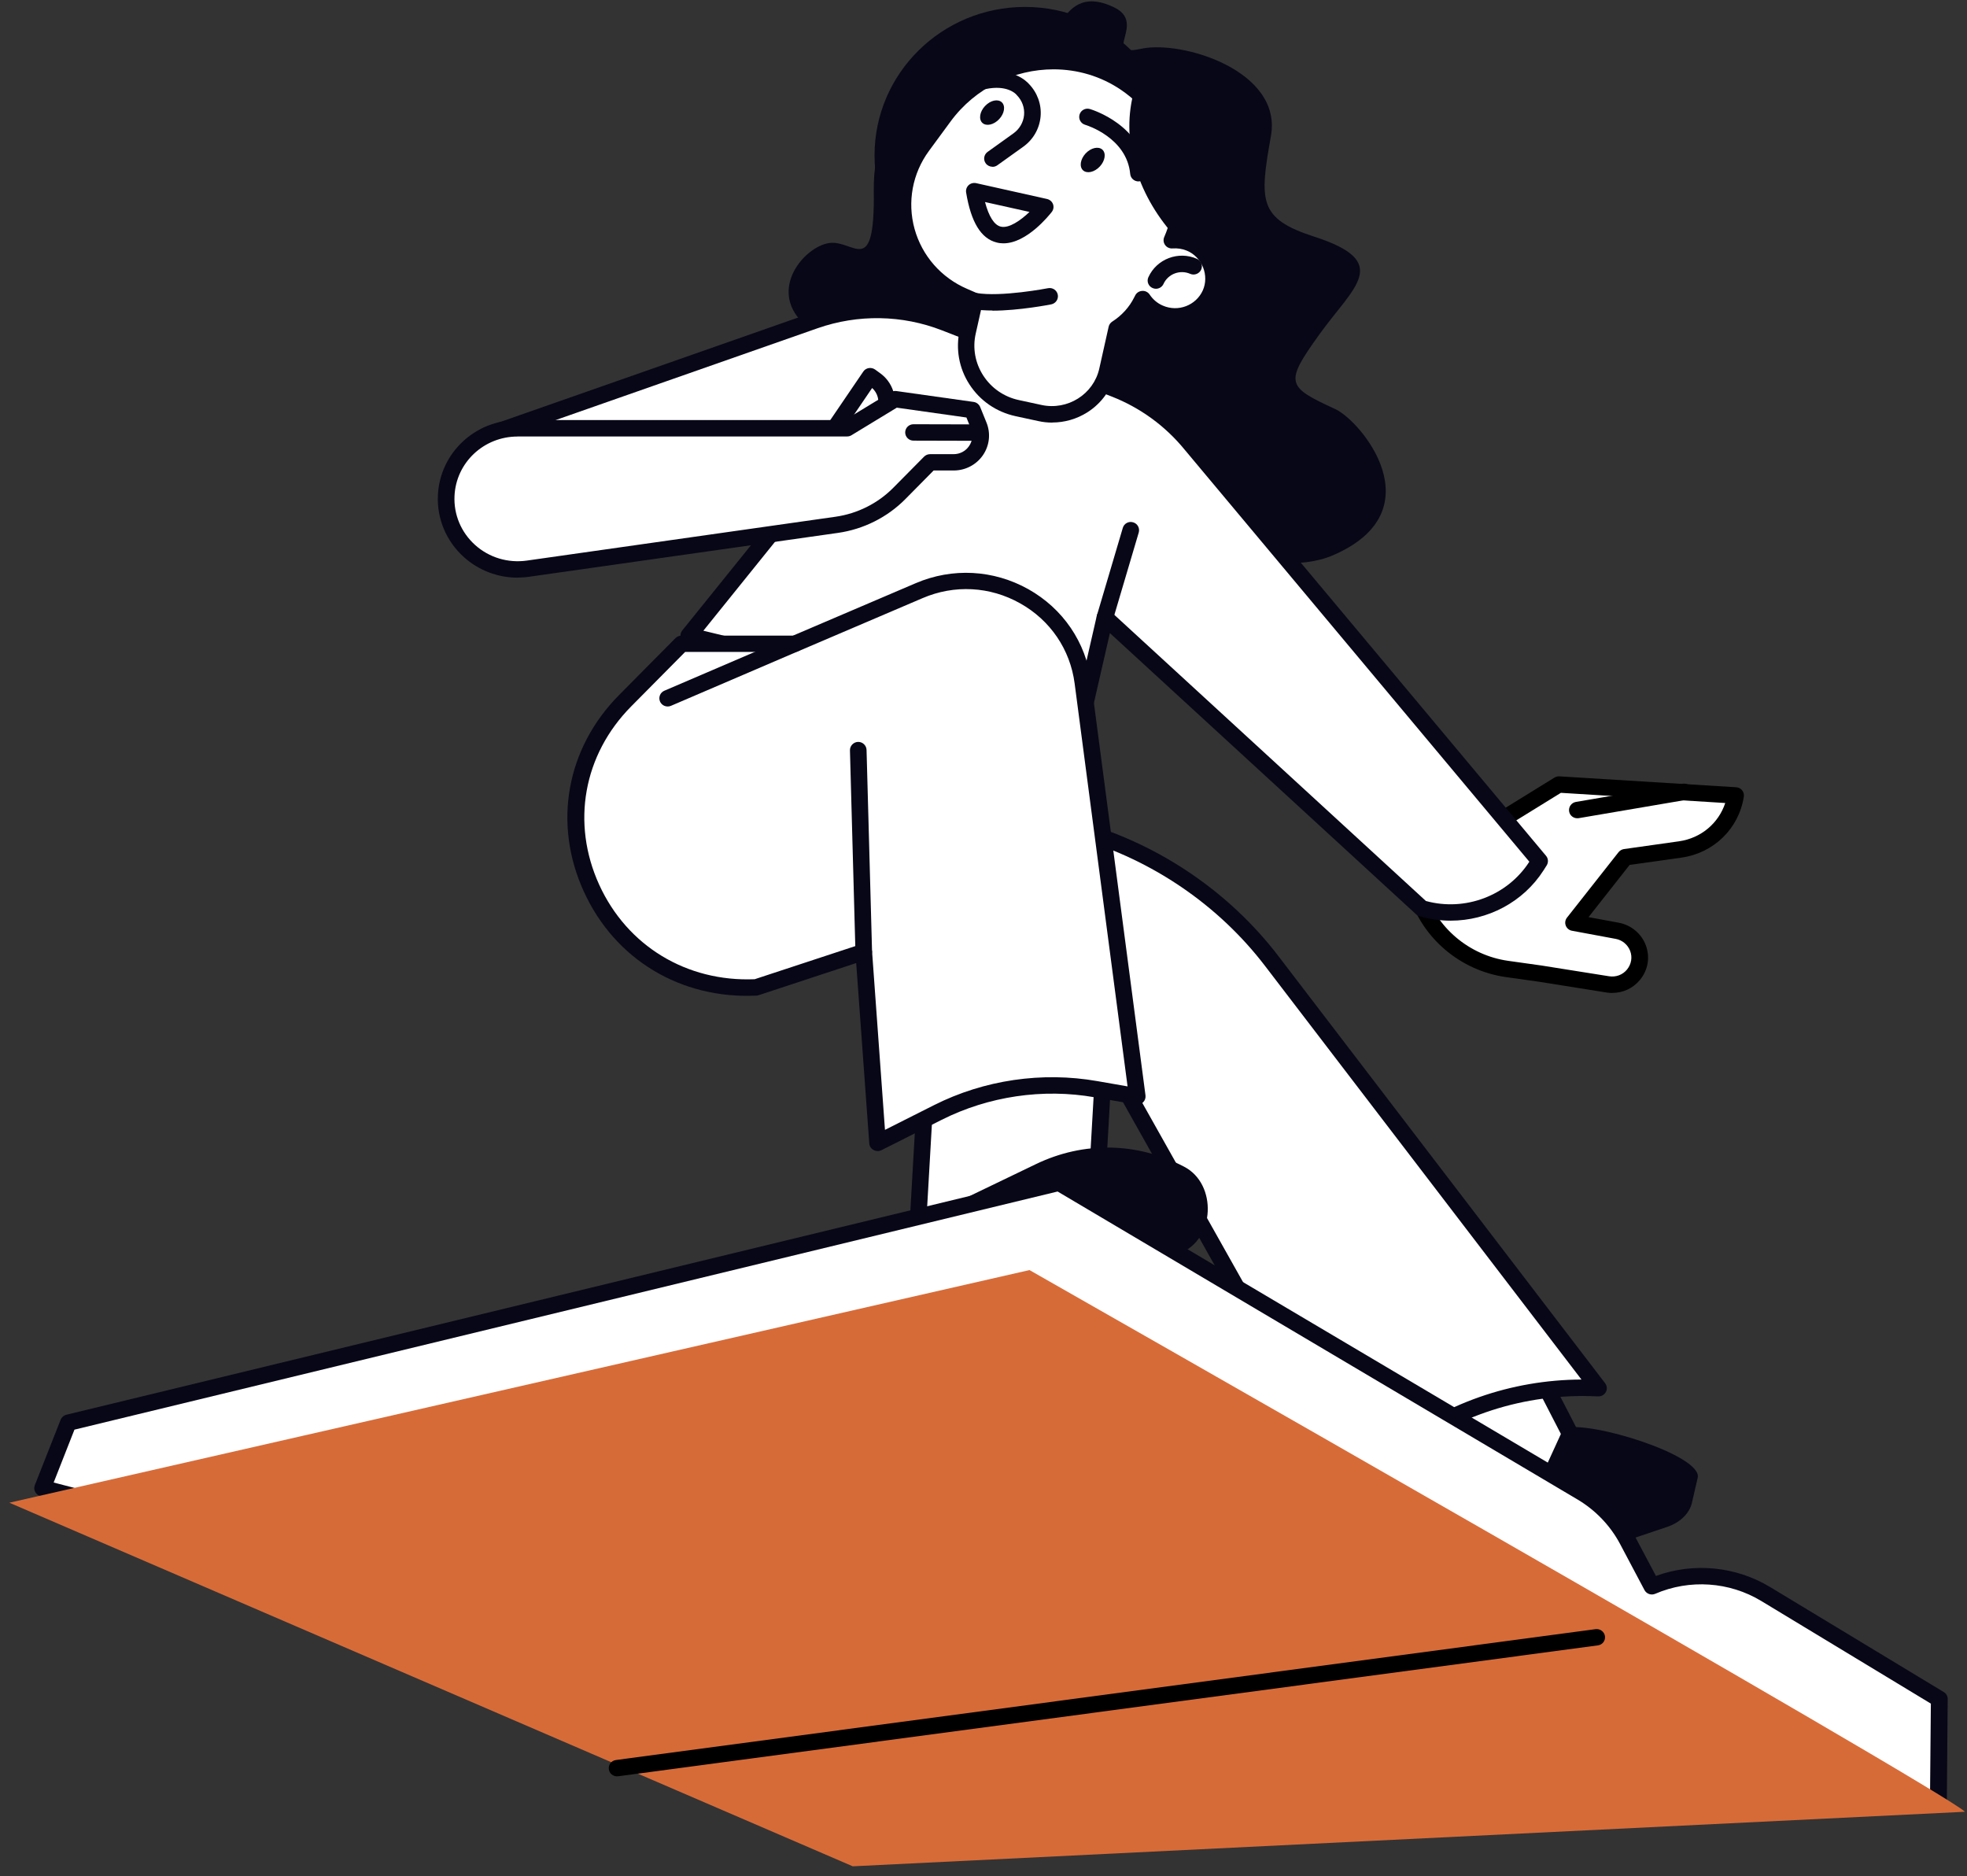 <svg xmlns="http://www.w3.org/2000/svg" width="173" height="165" viewBox="0 0 173 165" fill="none"><rect x="0" y="0" width="173" height="165" fill="#333333" stroke="none"/><g clip-path="url(#clip0_144_603)"><path d="M124.146 76.996L124.608 78.496C125.707 82.066 128.809 84.69 132.555 85.217L135.483 85.628L141.405 86.573C143.241 86.868 144.709 85.094 144.059 83.371C143.762 82.585 143.068 82.015 142.236 81.864L138.397 81.15L142.931 75.395L147.782 74.71C150.284 74.357 152.265 72.424 152.648 69.958L137.103 68.999L124.146 76.989V76.996Z" fill="white"></path><path d="M141.81 87.322C141.636 87.322 141.47 87.308 141.296 87.279L135.375 86.335L132.453 85.924C128.448 85.361 125.093 82.52 123.914 78.698L123.451 77.198C123.357 76.888 123.48 76.549 123.762 76.376L136.719 68.379C136.85 68.3 137.001 68.264 137.153 68.271L152.699 69.23C152.901 69.244 153.097 69.338 153.22 69.497C153.35 69.655 153.4 69.857 153.371 70.059C152.938 72.864 150.732 75.013 147.891 75.417L143.328 76.059L139.713 80.652L142.374 81.143C143.451 81.344 144.362 82.094 144.745 83.111C145.143 84.164 144.955 85.303 144.232 86.176C143.625 86.911 142.743 87.315 141.81 87.315V87.322ZM125.013 77.314L125.31 78.28C126.322 81.568 129.207 84.013 132.656 84.496L135.584 84.907L141.521 85.851C142.121 85.945 142.714 85.729 143.097 85.26C143.48 84.791 143.588 84.178 143.372 83.616C143.162 83.075 142.677 82.664 142.099 82.563L138.26 81.849C138.007 81.806 137.804 81.633 137.71 81.395C137.623 81.157 137.659 80.897 137.819 80.695L142.352 74.941C142.468 74.797 142.641 74.696 142.822 74.667L147.674 73.982C149.604 73.708 151.152 72.396 151.737 70.615L137.283 69.72L124.999 77.299L125.013 77.314Z" fill="black"></path><path d="M138.722 71.956C138.375 71.956 138.064 71.71 138.007 71.357C137.941 70.968 138.202 70.593 138.599 70.521L147.992 68.92C148.39 68.855 148.766 69.115 148.838 69.511C148.903 69.9 148.643 70.275 148.245 70.348L138.853 71.948C138.809 71.948 138.766 71.956 138.73 71.956H138.722Z" fill="black"></path><path d="M140.096 129.961L126.618 137.612L118.007 120.904L131.485 113.253L140.096 129.961Z" fill="white"></path><path d="M126.618 138.333C126.546 138.333 126.481 138.326 126.409 138.304C126.214 138.246 126.054 138.117 125.968 137.936L117.356 121.228C117.183 120.889 117.306 120.471 117.645 120.277L131.123 112.626C131.297 112.525 131.506 112.503 131.694 112.561C131.89 112.618 132.049 112.748 132.135 112.929L140.747 129.636C140.92 129.975 140.798 130.394 140.458 130.588L126.98 138.239C126.872 138.304 126.741 138.333 126.618 138.333ZM118.969 121.192L126.915 136.609L139.127 129.68L131.181 114.263L118.969 121.192Z" fill="#080717"></path><path d="M96.214 108.645H80.668L81.637 91.7H97.183L96.214 108.645Z" fill="white"></path><path d="M96.214 109.366H80.668C80.466 109.366 80.278 109.287 80.141 109.143C80.003 108.999 79.931 108.804 79.945 108.609L80.914 91.663C80.936 91.281 81.254 90.986 81.644 90.986H97.19C97.393 90.986 97.581 91.065 97.718 91.209C97.855 91.353 97.928 91.548 97.913 91.743L96.944 108.689C96.923 109.071 96.605 109.366 96.214 109.366ZM81.442 107.924H95.527L96.416 92.421H82.331L81.442 107.924Z" fill="#080717"></path><path d="M70.596 28.365C72.035 29.793 72.635 31.098 72.57 31.956C72.57 31.956 106.069 53.669 117.24 48.83C126.286 44.914 119.713 37.018 117.436 35.973C113.155 34.004 112.96 33.701 116.011 29.447C119.062 25.192 122.504 23.043 115.577 20.808C110.682 19.221 110.762 17.686 111.781 11.953C112.801 6.22 103.958 3.516 100.372 4.288C96.785 5.059 100.87 2.067 98.029 0.668C95.194 -0.724 94.052 0.841 93.278 1.966C92.505 3.091 86.135 2.225 83.893 6.4C81.652 10.575 76.757 8.989 76.851 16.784C76.945 24.572 75.108 21.068 72.939 21.37C70.77 21.673 67.581 25.387 70.589 28.372L70.596 28.365Z" fill="#080717"></path><path d="M60.582 55.89L71.919 41.821L42.766 38.302L71.666 28.17C75.383 26.865 79.446 26.937 83.112 28.365L98.022 34.177C100.654 35.201 102.975 36.889 104.746 39.074L135.404 75.713L135.129 76.145C132.996 79.484 128.867 81.005 125.042 79.873L97.183 54.296L94.912 64.211L60.575 55.897L60.582 55.89Z" fill="white"></path><path d="M127.58 80.962C126.662 80.962 125.736 80.832 124.832 80.566C124.724 80.537 124.623 80.479 124.543 80.4L97.617 55.673L95.628 64.362C95.585 64.55 95.469 64.716 95.303 64.817C95.137 64.918 94.934 64.947 94.746 64.903L60.408 56.589C60.17 56.531 59.975 56.351 59.888 56.12C59.808 55.889 59.852 55.63 60.011 55.435L70.538 42.376L42.679 39.016C42.339 38.972 42.079 38.713 42.043 38.381C42.007 38.05 42.209 37.732 42.527 37.624L71.428 27.493C75.311 26.13 79.555 26.202 83.387 27.702L98.296 33.514C101.044 34.581 103.473 36.355 105.325 38.626L135.975 75.258C136.177 75.496 136.199 75.835 136.033 76.102L135.758 76.535C133.965 79.34 130.834 80.962 127.587 80.962H127.58ZM125.411 79.232C128.86 80.176 132.584 78.77 134.507 75.778L104.189 39.542C102.49 37.458 100.27 35.843 97.754 34.862L82.845 29.05C79.345 27.687 75.462 27.622 71.912 28.863L45.933 37.97L72.006 41.114C72.266 41.143 72.491 41.316 72.592 41.554C72.693 41.792 72.65 42.073 72.491 42.275L61.862 55.464L94.363 63.331L96.467 54.137C96.525 53.885 96.713 53.683 96.966 53.611C97.219 53.532 97.487 53.596 97.682 53.77L125.411 79.232Z" fill="#080717"></path><path d="M90.545 71.718L95.05 73.03C101.753 74.984 107.638 79.008 111.846 84.51L140.588 122.079H140.429C133.965 121.769 127.609 123.825 122.584 127.855L118.723 130.949L95.404 89.464L90.545 71.718Z" fill="white"></path><path d="M118.723 131.67C118.679 131.67 118.629 131.67 118.585 131.656C118.376 131.612 118.188 131.483 118.086 131.295L94.768 89.81C94.739 89.76 94.717 89.702 94.703 89.651L89.844 71.905C89.779 71.653 89.844 71.386 90.039 71.198C90.227 71.018 90.502 70.953 90.755 71.025L95.26 72.338C102.063 74.321 108.159 78.489 112.432 84.07L141.173 121.64C141.347 121.863 141.369 122.166 141.239 122.411C141.108 122.656 140.834 122.815 140.559 122.793H140.4C134.102 122.498 127.942 124.488 123.054 128.411L119.193 131.504C119.062 131.612 118.896 131.663 118.73 131.663L118.723 131.67ZM96.084 89.19L118.94 129.846L122.121 127.293C126.937 123.428 132.916 121.337 139.091 121.315L111.261 84.943C107.175 79.599 101.34 75.619 94.84 73.722L91.594 72.778L96.091 89.19H96.084Z" fill="#080717"></path><path d="M77.183 100.49L82.476 97.822C86.764 95.658 91.659 94.944 96.395 95.774L100.017 96.408L95.231 60C94.341 53.258 87.161 49.227 80.835 51.931L69.895 56.603H59.931L54.971 61.608C45.405 71.271 52.816 87.503 66.489 86.818L75.961 83.703L77.176 100.49H77.183Z" fill="white"></path><path d="M77.183 101.218C77.06 101.218 76.937 101.189 76.822 101.124C76.605 101.002 76.467 100.793 76.453 100.547L75.303 84.69L66.721 87.517C66.656 87.539 66.591 87.553 66.525 87.553C59.881 87.87 54.074 84.38 51.349 78.402C48.615 72.424 49.808 65.805 54.45 61.118L59.411 56.113C59.548 55.976 59.736 55.897 59.931 55.897H69.743L80.545 51.282C83.77 49.904 87.378 50.099 90.437 51.808C93.495 53.524 95.505 56.481 95.961 59.921L100.748 96.329C100.776 96.56 100.697 96.783 100.531 96.942C100.364 97.1 100.118 97.173 99.902 97.129L96.279 96.495C91.724 95.694 86.945 96.401 82.816 98.478L77.523 101.146C77.422 101.196 77.306 101.225 77.191 101.225L77.183 101.218ZM75.969 82.989C76.113 82.989 76.251 83.032 76.373 83.111C76.561 83.234 76.677 83.436 76.699 83.659L77.834 99.358L82.143 97.187C86.547 94.966 91.659 94.216 96.525 95.074L99.171 95.536L94.515 60.101C94.124 57.115 92.375 54.541 89.721 53.056C87.067 51.563 83.936 51.397 81.138 52.601L70.198 57.274C70.105 57.31 70.01 57.332 69.909 57.332H60.257L55.513 62.12C51.305 66.374 50.228 72.381 52.701 77.804C55.166 83.198 60.394 86.356 66.374 86.111L75.752 83.025C75.824 82.996 75.903 82.989 75.983 82.989H75.969Z" fill="#080717"></path><path d="M75.969 84.431C75.578 84.431 75.253 84.121 75.238 83.731L74.754 65.985C74.747 65.588 75.065 65.257 75.462 65.242C75.86 65.228 76.2 65.545 76.214 65.942L76.699 83.688C76.706 84.085 76.388 84.416 75.99 84.431H75.969Z" fill="#080717"></path><path d="M58.724 62.127C58.442 62.127 58.174 61.968 58.051 61.694C57.892 61.327 58.059 60.901 58.427 60.743L69.606 55.947C69.974 55.789 70.408 55.955 70.567 56.322C70.726 56.69 70.56 57.115 70.191 57.274L59.013 62.069C58.919 62.113 58.818 62.127 58.724 62.127Z" fill="#080717"></path><path d="M90.147 26.728C97.455 26.728 103.379 20.881 103.379 13.669C103.379 6.457 97.455 0.61 90.147 0.61C82.84 0.61 76.916 6.457 76.916 13.669C76.916 20.881 82.84 26.728 90.147 26.728Z" fill="#080717"></path><path d="M104.674 21.37C104.153 21.154 103.604 21.075 103.076 21.118C105.209 16.207 103.596 10.424 99.048 7.316C93.864 3.776 86.706 5.211 83.011 10.251L81.109 12.84C77.776 17.39 79.555 23.808 84.768 26.05L85.715 26.461L85.108 29.166C84.428 32.201 86.373 35.201 89.446 35.872L91.449 36.304C94.146 36.889 96.807 35.208 97.4 32.555L98.224 28.87C99.128 28.293 99.894 27.478 100.408 26.461L100.502 26.281C100.849 26.808 101.34 27.24 101.962 27.514C103.676 28.271 105.686 27.514 106.445 25.82C107.204 24.14 106.38 22.077 104.659 21.363L104.674 21.37Z" fill="white"></path><path d="M92.548 37.163C92.136 37.163 91.717 37.119 91.305 37.026L89.302 36.593C87.624 36.225 86.192 35.237 85.267 33.809C84.341 32.382 84.038 30.68 84.406 29.021L84.884 26.894L84.486 26.721C81.796 25.567 79.815 23.303 79.041 20.505C78.268 17.714 78.81 14.765 80.531 12.421L82.433 9.833C86.402 4.41 94.052 3.018 99.475 6.725C103.951 9.782 105.809 15.421 104.124 20.455C104.413 20.505 104.695 20.592 104.963 20.7C105.961 21.118 106.771 21.94 107.183 22.964C107.595 23.988 107.573 25.134 107.132 26.115C106.207 28.163 103.763 29.093 101.68 28.178C101.304 28.012 100.957 27.795 100.646 27.529C100.176 28.221 99.583 28.827 98.889 29.317L98.13 32.721C97.797 34.192 96.908 35.453 95.621 36.268C94.688 36.852 93.633 37.155 92.548 37.155V37.163ZM92.664 6.097C89.229 6.097 85.788 7.706 83.604 10.684L81.702 13.272C80.242 15.263 79.786 17.765 80.437 20.13C81.095 22.495 82.78 24.421 85.057 25.401L86.004 25.812C86.323 25.949 86.503 26.296 86.424 26.627L85.817 29.331C85.527 30.608 85.766 31.927 86.482 33.031C87.198 34.134 88.304 34.898 89.598 35.179L91.601 35.612C93.893 36.11 96.178 34.675 96.684 32.41L97.508 28.726C97.552 28.538 97.667 28.38 97.826 28.279C98.651 27.752 99.323 27.017 99.75 26.159L99.844 25.978C99.959 25.747 100.191 25.596 100.458 25.582C100.719 25.56 100.972 25.69 101.116 25.906C101.398 26.332 101.796 26.671 102.266 26.872C103.611 27.464 105.187 26.865 105.787 25.538C106.069 24.911 106.076 24.175 105.809 23.505C105.541 22.841 105.021 22.301 104.377 22.041C103.98 21.875 103.56 21.817 103.126 21.846C102.873 21.868 102.62 21.753 102.476 21.551C102.324 21.342 102.295 21.075 102.396 20.844C104.399 16.222 102.815 10.785 98.622 7.922C96.821 6.689 94.739 6.097 92.657 6.097H92.664Z" fill="#080717"></path><path d="M101.666 25.394C101.565 25.394 101.463 25.373 101.369 25.329C101.001 25.171 100.834 24.738 101.001 24.378C101.731 22.769 103.647 22.041 105.274 22.762C105.643 22.921 105.809 23.354 105.643 23.714C105.476 24.075 105.042 24.241 104.681 24.082C103.784 23.692 102.736 24.082 102.331 24.969C102.208 25.236 101.941 25.394 101.666 25.394Z" fill="#080717"></path><path d="M87.291 14.664C87.067 14.664 86.843 14.563 86.699 14.369C86.46 14.044 86.532 13.597 86.858 13.359L89.142 11.722C89.67 11.34 90.01 10.756 90.068 10.114C90.126 9.472 89.894 8.838 89.439 8.376C89.417 8.355 89.403 8.333 89.381 8.311C89.359 8.283 88.6 7.424 86.67 7.835C86.279 7.915 85.889 7.677 85.802 7.287C85.715 6.898 85.968 6.516 86.359 6.429C88.998 5.86 90.27 7.122 90.502 7.388C91.239 8.153 91.615 9.191 91.521 10.244C91.427 11.304 90.878 12.27 90.003 12.898L87.718 14.534C87.588 14.628 87.436 14.671 87.291 14.671V14.664Z" fill="#080717"></path><path d="M96.554 14.808C96.026 15.241 95.397 15.255 95.151 14.852C94.905 14.448 95.129 13.763 95.657 13.33C96.185 12.897 96.814 12.883 97.06 13.287C97.306 13.691 97.082 14.376 96.554 14.808Z" fill="#080717"></path><path d="M87.704 10.64C87.176 11.073 86.547 11.087 86.301 10.684C86.055 10.273 86.279 9.595 86.807 9.162C87.335 8.729 87.964 8.715 88.21 9.119C88.456 9.53 88.231 10.208 87.704 10.64Z" fill="#080717"></path><path d="M85.686 16.813L91.926 18.205C91.926 18.205 86.973 24.608 85.686 16.813Z" fill="white"></path><path d="M88.253 21.399C88.058 21.399 87.863 21.378 87.668 21.327C86.286 20.988 85.404 19.546 84.971 16.928C84.934 16.69 85.014 16.452 85.187 16.287C85.361 16.121 85.614 16.056 85.853 16.106L92.085 17.498C92.331 17.556 92.526 17.722 92.613 17.952C92.7 18.183 92.656 18.443 92.505 18.637C92.266 18.94 90.307 21.399 88.253 21.399ZM86.633 17.765C86.966 19.034 87.443 19.791 88.014 19.928C88.738 20.108 89.779 19.373 90.545 18.637L86.626 17.765H86.633Z" fill="#080717"></path><path d="M103.249 20.692C104.999 16.157 103.64 10.979 99.779 7.871C98.528 12.191 99.93 16.957 103.249 20.692Z" fill="#080717"></path><path d="M100.133 15.955C99.757 15.955 99.439 15.674 99.403 15.299C99.106 12.111 95.585 11.015 95.433 10.972C95.05 10.857 94.833 10.453 94.949 10.071C95.064 9.689 95.469 9.472 95.86 9.588C96.048 9.645 100.473 10.994 100.863 15.162C100.899 15.558 100.603 15.912 100.205 15.948C100.184 15.948 100.162 15.948 100.14 15.948L100.133 15.955Z" fill="#080717"></path><path d="M87.292 27.305C86.684 27.305 86.099 27.269 85.592 27.183C85.195 27.11 84.927 26.735 84.999 26.346C85.072 25.957 85.441 25.69 85.845 25.762C88.029 26.144 92.136 25.351 92.172 25.344C92.57 25.264 92.953 25.517 93.033 25.913C93.112 26.303 92.852 26.685 92.461 26.764C92.317 26.793 89.62 27.32 87.292 27.32V27.305Z" fill="#080717"></path><path d="M81.869 106.821L91.109 102.372C95.303 100.353 100.003 100.432 104.153 102.602C107.081 104.131 106.857 109.027 103.799 110.188L86.597 116.736C85.419 117.183 84.117 116.88 83.177 115.943L80.914 113.664C78.94 111.681 79.454 107.989 81.869 106.821Z" fill="#080717"></path><path d="M97.183 55.017C97.118 55.017 97.046 55.01 96.98 54.988C96.59 54.88 96.373 54.476 96.481 54.094L98.752 46.421C98.86 46.039 99.265 45.816 99.656 45.931C100.046 46.039 100.263 46.443 100.155 46.825L97.884 54.498C97.79 54.815 97.501 55.017 97.183 55.017Z" fill="#080717"></path><path d="M73.373 37.725L76.532 33.081L76.988 33.413C77.82 34.019 78.174 35.064 77.885 36.045L73.373 37.732V37.725Z" fill="white"></path><path d="M73.373 38.446C73.235 38.446 73.091 38.41 72.968 38.324C72.635 38.1 72.541 37.653 72.765 37.321L75.925 32.677C76.034 32.511 76.207 32.403 76.41 32.367C76.605 32.339 76.807 32.382 76.966 32.497L77.422 32.829C78.499 33.608 78.962 34.985 78.586 36.247C78.47 36.629 78.065 36.852 77.675 36.73C77.292 36.615 77.067 36.218 77.183 35.836C77.371 35.216 77.183 34.552 76.706 34.12L73.98 38.129C73.843 38.338 73.611 38.446 73.373 38.446Z" fill="#080717"></path><path d="M74.515 37.667H45.528C42.173 37.667 39.411 40.27 39.252 43.58C39.064 47.481 42.527 50.575 46.439 50.013L73.604 46.162C75.694 45.866 77.632 44.893 79.106 43.4L81.811 40.667H83.879C85.563 40.667 86.713 38.987 86.091 37.444L85.534 36.074L78.731 35.114L74.522 37.674L74.515 37.667Z" fill="white"></path><path d="M45.514 50.798C43.785 50.798 42.108 50.164 40.806 48.996C39.252 47.604 38.413 45.614 38.514 43.537C38.695 39.838 41.775 36.939 45.521 36.939H74.305L78.34 34.487C78.485 34.401 78.658 34.365 78.825 34.386L85.629 35.345C85.889 35.381 86.106 35.554 86.207 35.792L86.764 37.163C87.147 38.107 87.031 39.182 86.453 40.025C85.874 40.869 84.913 41.374 83.879 41.374H82.114L79.627 43.89C78.044 45.491 75.94 46.544 73.705 46.861L46.54 50.719C46.2 50.77 45.861 50.791 45.521 50.791L45.514 50.798ZM45.521 38.388C42.549 38.388 40.112 40.681 39.975 43.609C39.895 45.253 40.561 46.825 41.79 47.928C43.019 49.032 44.675 49.529 46.323 49.299L73.488 45.441C75.412 45.167 77.212 44.265 78.572 42.888L81.276 40.155C81.413 40.018 81.601 39.939 81.796 39.939H83.864C84.421 39.939 84.92 39.679 85.231 39.225C85.542 38.771 85.6 38.215 85.397 37.703L84.999 36.715L78.875 35.85L74.891 38.273C74.775 38.345 74.645 38.381 74.508 38.381H45.521V38.388Z" fill="#080717"></path><path d="M86.084 38.764L80.343 38.749C79.938 38.749 79.613 38.425 79.613 38.028C79.613 37.631 79.938 37.307 80.343 37.307L86.084 37.321C86.489 37.321 86.814 37.646 86.814 38.042C86.814 38.439 86.489 38.764 86.084 38.764Z" fill="#080717"></path><path d="M137.515 125.591L135.628 129.716C131.383 130.862 121.962 131.663 125.852 137.417L125.982 138.03C126.987 140.129 127.226 140.799 130.154 139.811L146.633 134.273C147.76 133.891 148.585 133.098 148.802 132.175L149.315 129.954C149.763 128.014 139.959 124.921 137.515 125.584V125.591Z" fill="#080717"></path><path d="M170.472 158.683L170.551 149.409L155.295 140.179C152.272 138.348 148.534 138.095 145.288 139.501L143.14 135.449C142.215 133.711 140.826 132.254 139.113 131.238L93.134 104.009L6.006 125.115L3.735 130.87L86.655 152.294L170.464 158.69L170.472 158.683Z" fill="white"></path><path d="M170.472 159.404C170.472 159.404 170.435 159.404 170.414 159.404L86.605 153.008C86.561 153.008 86.518 153 86.474 152.986L3.555 131.562C3.352 131.511 3.186 131.374 3.092 131.194C2.998 131.014 2.983 130.798 3.063 130.603L5.333 124.849C5.42 124.632 5.608 124.466 5.84 124.409L92.975 103.309C93.163 103.266 93.358 103.295 93.524 103.389L139.503 130.617C141.325 131.699 142.815 133.249 143.798 135.11L145.642 138.585C148.954 137.381 152.663 137.735 155.692 139.566L170.956 148.796C171.173 148.926 171.31 149.164 171.303 149.416L171.224 158.69C171.224 158.892 171.137 159.079 170.985 159.216C170.848 159.339 170.674 159.404 170.493 159.404H170.472ZM86.778 151.573L169.749 157.904L169.821 149.813L154.911 140.792C152.099 139.09 148.606 138.852 145.577 140.157C145.223 140.309 144.818 140.165 144.637 139.833L142.489 135.78C141.629 134.158 140.327 132.802 138.737 131.858L93.018 104.78L6.548 125.721L4.719 130.372L86.785 151.573H86.778Z" fill="#080717"></path><path d="M172.822 159.324C170.877 157.406 90.545 111.688 90.545 111.688L0.822 132.146L75 164.12L172.822 159.324Z" fill="#D76B38"></path><path d="M54.27 156.209C53.908 156.209 53.597 155.949 53.547 155.582C53.496 155.185 53.771 154.825 54.176 154.774L140.335 143.265C140.732 143.215 141.101 143.489 141.159 143.885C141.21 144.282 140.935 144.643 140.53 144.693L54.371 156.202C54.371 156.202 54.306 156.202 54.27 156.202V156.209Z" fill="black"></path></g><defs><clipPath id="clip0_144_603"><rect width="172" height="164" fill="white" transform="translate(0.822 0.12)"></rect></clipPath></defs></svg>